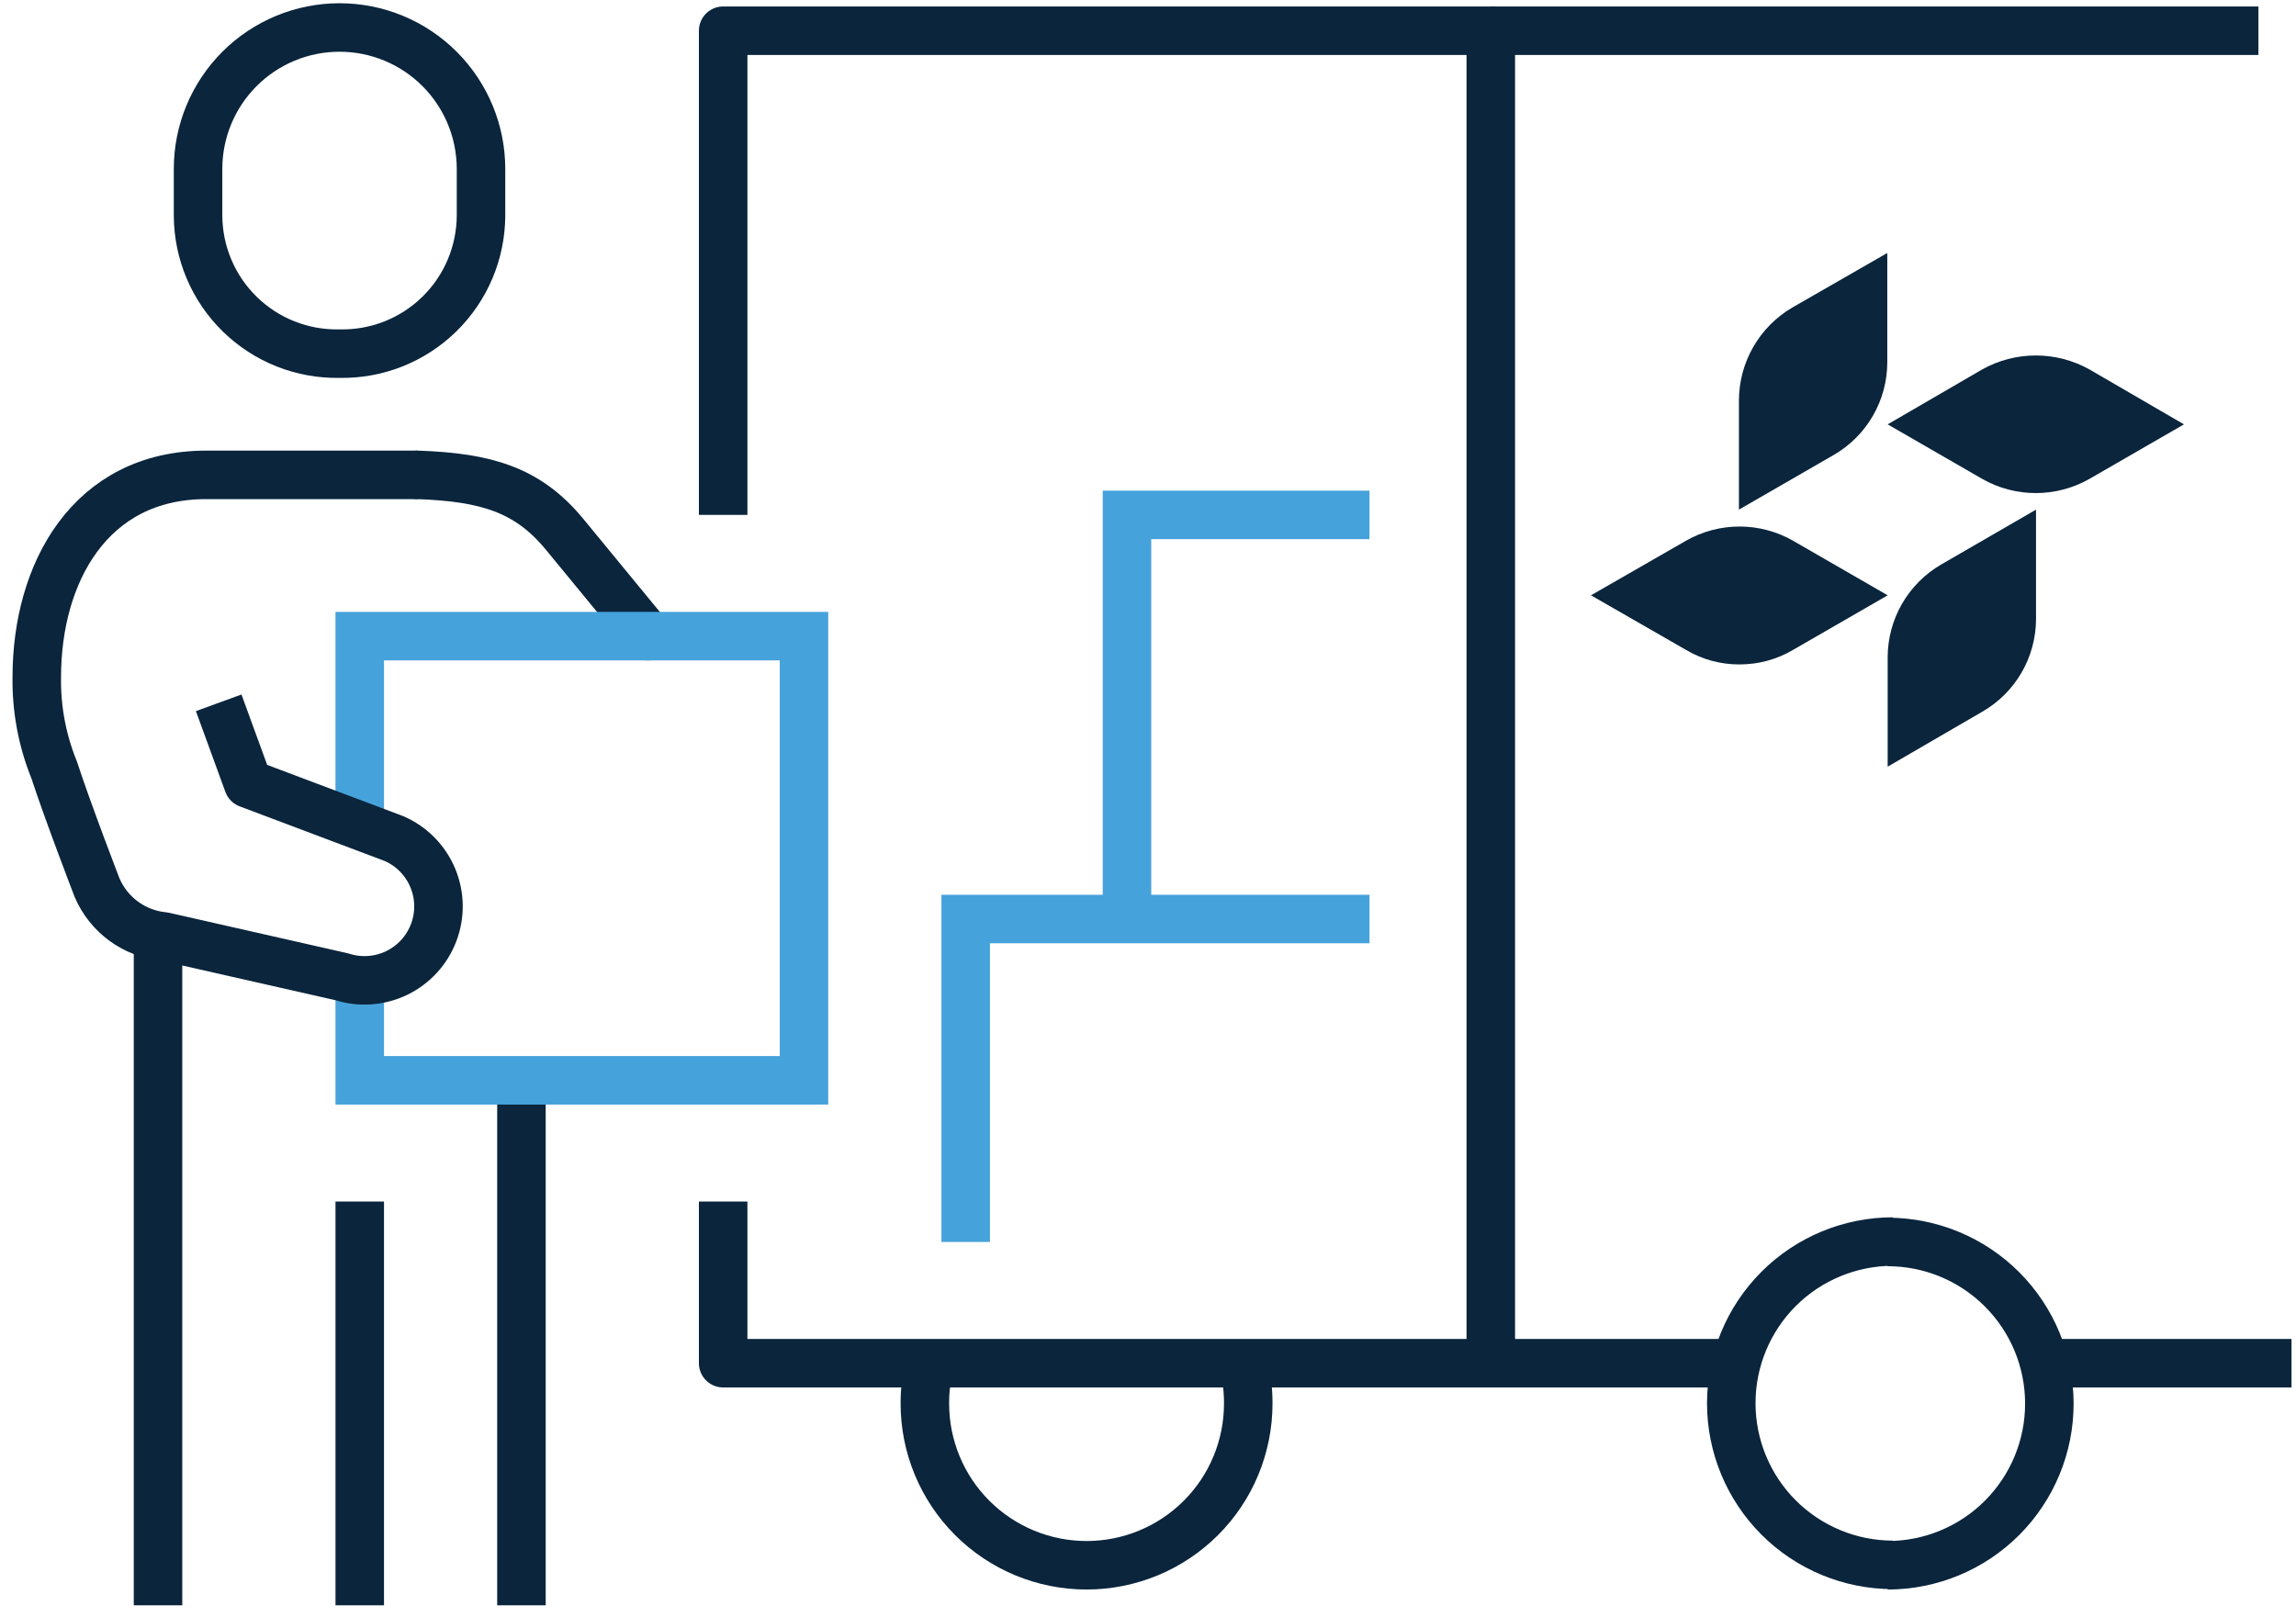 <?xml version="1.0" encoding="UTF-8"?> <svg xmlns="http://www.w3.org/2000/svg" width="142" height="100" viewBox="0 0 142 100" fill="none"><path d="M25.848 29.375C30.047 29.526 32.623 30.276 34.898 33.026L40.097 39.35" stroke="#0A253C" stroke-width="3" stroke-linecap="round" stroke-linejoin="round"></path><path d="M9.773 58.05V99.3" stroke="#0A253C" stroke-width="3" stroke-linejoin="round"></path><path d="M22.249 74.325V99.3" stroke="#0A253C" stroke-width="3" stroke-linejoin="round"></path><path d="M32.249 66.825V99.3" stroke="#0A253C" stroke-width="3" stroke-linejoin="round"></path><path d="M22.249 51.151V39.351H49.724V66.826H22.249V60.726" stroke="#46A2DB" stroke-width="3" stroke-miterlimit="10"></path><path d="M44.725 31.85V1.9H92.2V84.325H44.725V74.325" stroke="#0A253C" stroke-width="3" stroke-linejoin="round"></path><path d="M107.175 84.325H92.2" stroke="#0A253C" stroke-width="3" stroke-linejoin="round"></path><path d="M141.722 84.325H126.722" stroke="#0A253C" stroke-width="3" stroke-linejoin="round"></path><path d="M92.2 1.9H139.675" stroke="#0A253C" stroke-width="3" stroke-linejoin="round"></path><path d="M59.725 76.825V56.85H84.7" stroke="#46A2DB" stroke-width="3" stroke-miterlimit="10"></path><path d="M69.7 56.851V31.851H84.7" stroke="#46A2DB" stroke-width="3" stroke-miterlimit="10"></path><path d="M20.999 21.875C19.86 21.898 18.728 21.695 17.669 21.276C16.61 20.857 15.646 20.231 14.831 19.435C14.016 18.639 13.368 17.689 12.925 16.64C12.482 15.591 12.252 14.464 12.249 13.325V10.45C12.249 8.13 13.171 5.904 14.812 4.263C16.453 2.622 18.678 1.7 20.999 1.7C23.32 1.7 25.545 2.622 27.186 4.263C28.827 5.904 29.749 8.13 29.749 10.45V13.325C29.746 14.464 29.516 15.591 29.073 16.64C28.629 17.689 27.981 18.639 27.167 19.435C26.352 20.231 25.387 20.857 24.328 21.276C23.269 21.695 22.137 21.898 20.999 21.875Z" stroke="#0A253C" stroke-width="3" stroke-linejoin="round"></path><path d="M117.073 96.8C114.421 96.8 111.877 95.747 110.002 93.871C108.127 91.996 107.073 89.453 107.073 86.8C107.073 84.148 108.127 81.605 110.002 79.729C111.877 77.854 114.421 76.8 117.073 76.8" stroke="#0A253C" stroke-width="3" stroke-linejoin="round"></path><path d="M116.746 76.825C119.398 76.825 121.942 77.879 123.817 79.754C125.692 81.629 126.746 84.173 126.746 86.825C126.746 89.477 125.692 92.021 123.817 93.896C121.942 95.772 119.398 96.825 116.746 96.825" stroke="#0A253C" stroke-width="3" stroke-linejoin="round"></path><path d="M76.9 84.325C77.103 85.143 77.204 85.983 77.2 86.825C77.2 89.477 76.147 92.021 74.272 93.896C72.396 95.772 69.853 96.825 67.2 96.825C64.548 96.825 62.005 95.772 60.129 93.896C58.254 92.021 57.2 89.477 57.2 86.825C57.193 85.981 57.302 85.139 57.525 84.325" stroke="#0A253C" stroke-width="3" stroke-linejoin="round"></path><path d="M13.525 43.475L15.35 48.475L24.375 51.876C25.45 52.345 26.303 53.209 26.759 54.29C27.215 55.371 27.238 56.585 26.824 57.682C26.41 58.78 25.591 59.676 24.535 60.187C23.479 60.697 22.267 60.783 21.15 60.425L10.125 57.925C9.229 57.839 8.373 57.513 7.647 56.98C6.921 56.448 6.352 55.729 6 54.901C6 54.901 4.225 50.3 3.35 47.626C2.609 45.801 2.243 43.845 2.275 41.876C2.275 35.475 5.55 29.375 12.75 29.375H25.85" stroke="#0A253C" stroke-width="3" stroke-linejoin="round"></path><path d="M110.896 33.45C109.888 32.874 108.746 32.57 107.584 32.57C106.422 32.57 105.28 32.874 104.271 33.45L98.397 36.825L104.271 40.2C105.27 40.793 106.41 41.104 107.571 41.1C108.741 41.105 109.889 40.794 110.896 40.2L116.746 36.825L110.896 33.45Z" fill="#0A253C"></path><path d="M129.221 22.85C128.208 22.285 127.068 21.989 125.908 21.989C124.749 21.989 123.609 22.285 122.596 22.85L116.746 26.25L122.596 29.625C123.605 30.199 124.747 30.501 125.908 30.501C127.07 30.501 128.211 30.199 129.221 29.625L135.071 26.25L129.221 22.85Z" fill="#0A253C"></path><path d="M116.746 40.65V47.425L122.596 44.025C123.6 43.449 124.435 42.619 125.019 41.619C125.602 40.619 125.913 39.483 125.921 38.325V31.525L120.046 34.925C119.045 35.509 118.213 36.345 117.634 37.349C117.056 38.353 116.749 39.491 116.746 40.65Z" fill="#0A253C"></path><path d="M116.722 22.4V15.65L110.847 19.025C109.844 19.613 109.011 20.453 108.433 21.462C107.854 22.47 107.548 23.613 107.547 24.775V31.525L113.397 28.15C114.408 27.569 115.248 26.732 115.832 25.722C116.416 24.712 116.723 23.567 116.722 22.4Z" fill="#0A253C"></path></svg> 